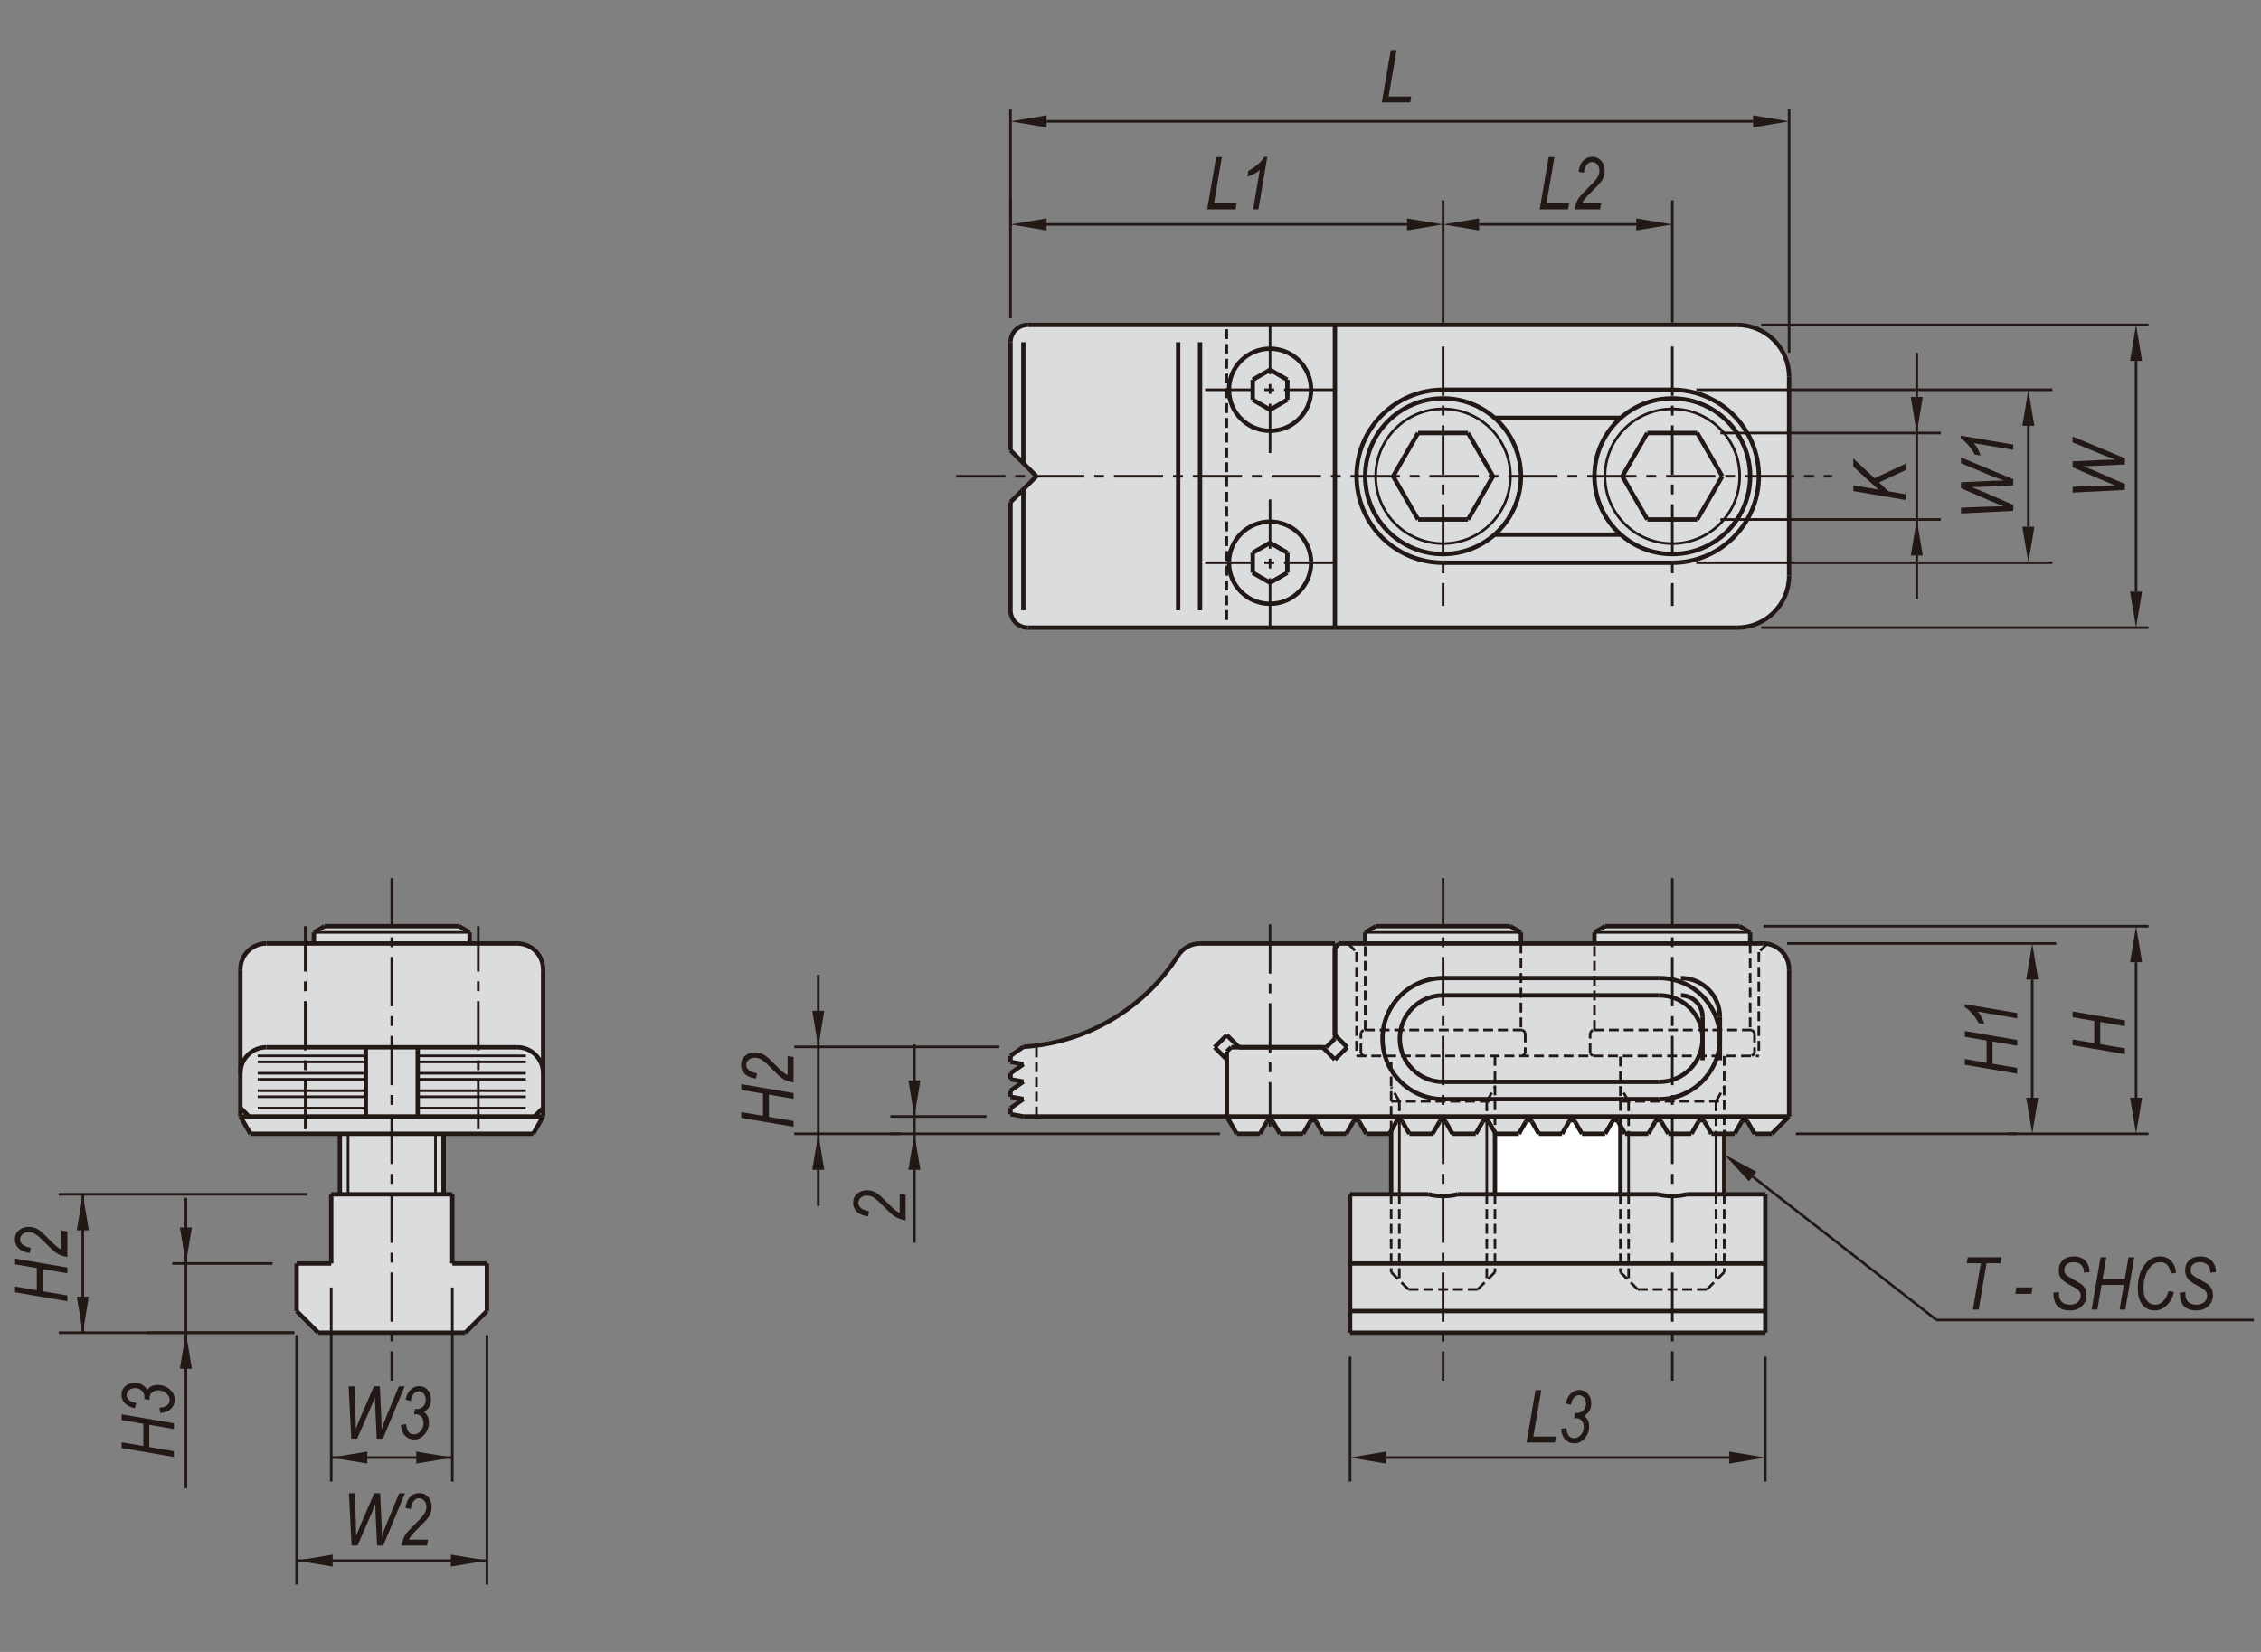 <?xml version="1.0" encoding="utf-8"?>
<!-- Generator: Adobe Illustrator 16.0.3, SVG Export Plug-In . SVG Version: 6.00 Build 0)  -->
<!DOCTYPE svg PUBLIC "-//W3C//DTD SVG 1.1//EN" "http://www.w3.org/Graphics/SVG/1.1/DTD/svg11.dtd">
<svg version="1.1" id="BJ201-12022T" xmlns="http://www.w3.org/2000/svg" xmlns:xlink="http://www.w3.org/1999/xlink" x="0px"
	 y="0px" width="650px" height="475px" viewBox="0 0 650 475" enable-background="new 0 0 650 475" xml:space="preserve">
<rect x="0" y="0" width="650" height="475" fill="#808080" stroke="none"/>
<g>
	<path fill="#DBDCDE" d="M514.338,108.343c0-8.242-6.683-14.923-14.922-14.923H295.48c-2.747,0-4.975,2.228-4.975,4.974v31.088
		l7.463,7.46l-7.463,7.462v31.088c0,2.747,2.228,4.974,4.975,4.974h203.936c8.239,0,14.922-6.682,14.922-14.922V108.343z"/>
	<path fill="#DBDCDE" d="M514.338,278.75c0-4.12-3.34-7.462-7.462-7.462h-3.732v-3.194l-3.076-1.779H461.46l-3.079,1.779v3.194
		h-21.14v-3.194l-3.08-1.779h-38.608l-3.08,1.779v3.194h-7.458l-1.248,1.245v-1.245h-38.772c-2.546,0-4.914,1.298-6.287,3.446
		c-9.807,15.344-26.336,25.104-44.511,26.279l-3.69,2.584v1.74l3.73,0.66l-3.73,2.608v1.741l3.73,0.66l-3.73,2.613v1.74l3.73,0.656
		l-3.73,2.613v1.742l3.73,0.656h58.444l2.874,4.975h6.659l1.976-3.42c0.185-0.321,0.529-0.519,0.901-0.519
		c0.365,0,0.708,0.197,0.893,0.519l1.977,3.42h6.658l1.976-3.42c0.186-0.321,0.529-0.519,0.9-0.519c0.372,0,0.714,0.197,0.895,0.519
		l1.975,3.42h6.66l1.975-3.42c0.188-0.321,0.529-0.519,0.901-0.519c0.365,0,0.708,0.197,0.895,0.519l1.975,3.42h6.664l0.5-0.873
		v18.28h-11.81v39.794H507.5v-39.794h-11.815v-17.407h2.989l1.975-3.42c0.181-0.321,0.524-0.519,0.895-0.519
		c0.372,0,0.715,0.197,0.899,0.519l1.973,3.42h4.949l4.974-4.975V278.75z"/>
	<path fill="#DBDCDE" d="M156.15,278.75c0-4.12-3.341-7.462-7.463-7.462h-13.676v-3.194l-3.081-1.779H93.326l-3.08,1.779v3.194
		H76.567c-4.121,0-7.46,3.342-7.46,7.462v42.279l2.871,4.975h25.729v17.407H95.22v19.896h-9.948v13.681l6.218,6.217h42.278
		l6.219-6.217v-13.681h-9.949v-19.896h-2.486v-17.407h25.729l2.871-4.975V278.75z"/>
	<path fill="#FFFFFF" d="M442.392,326.003h6.659l1.976-3.422c0.185-0.319,0.528-0.52,0.899-0.52c0.367,0,0.71,0.2,0.895,0.52
		l1.977,3.422h6.658l1.975-3.422c0.187-0.319,0.534-0.52,0.9-0.52c0.367,0,0.709,0.2,0.896,0.52l0.614,1.063v19.769h-36.063v-17.767
		l0.204,0.357h6.671l1.97-3.422c0.186-0.319,0.527-0.52,0.896-0.52c0.374,0,0.713,0.2,0.899,0.52L442.392,326.003z"/>
	<polygon fill="#221815" points="497.136,417.383 497.136,420.84 507.5,419.111 	"/>
	<polygon fill="#221815" points="398.485,417.383 398.485,420.84 388.123,419.111 	"/>
	<polygon fill="#221815" points="503.977,33.166 503.977,36.62 514.338,34.892 	"/>
	<polygon fill="#221815" points="470.399,62.799 470.399,66.252 480.762,64.524 	"/>
	<polygon fill="#221815" points="425.219,62.799 425.219,66.252 414.859,64.524 	"/>
	<polygon fill="#221815" points="404.493,62.799 404.493,66.252 414.859,64.524 	"/>
	<polygon fill="#221815" points="300.869,33.166 300.869,36.62 290.506,34.892 	"/>
	<polygon fill="#221815" points="300.869,62.799 300.869,66.252 290.506,64.524 	"/>
	<polygon fill="#221815" points="612.359,103.782 615.815,103.782 614.087,93.42 	"/>
	<polygon fill="#221815" points="581.394,122.435 584.851,122.435 583.121,112.073 	"/>
	<polygon fill="#221815" points="549.318,159.741 552.771,159.741 551.042,149.378 	"/>
	<polygon fill="#221815" points="581.394,151.45 584.851,151.45 583.121,161.813 	"/>
	<polygon fill="#221815" points="549.318,114.145 552.771,114.145 551.042,124.507 	"/>
	<polygon fill="#221815" points="612.359,170.103 615.815,170.103 614.087,180.465 	"/>
	<polygon fill="#221815" points="582.505,281.652 585.962,281.652 584.232,271.289 	"/>
	<polygon fill="#221815" points="582.505,315.64 585.962,315.64 584.232,326.003 	"/>
	<polygon fill="#221815" points="261.146,310.667 264.6,310.667 262.872,321.029 	"/>
	<polygon fill="#221815" points="261.146,336.367 264.6,336.367 262.872,326.003 	"/>
	<polygon fill="#221815" points="233.513,336.367 236.966,336.367 235.239,326.003 	"/>
	<polygon fill="#221815" points="233.513,290.651 236.966,290.651 235.239,301.013 	"/>
	<polygon fill="#221815" points="105.581,417.382 105.581,420.839 95.219,419.11 	"/>
	<polygon fill="#221815" points="119.675,417.382 119.675,420.839 130.037,419.11 	"/>
	<polygon fill="#221815" points="95.633,447.014 95.633,450.464 85.271,448.742 	"/>
	<polygon fill="#221815" points="129.623,447.014 129.623,450.464 139.986,448.742 	"/>
	<polygon fill="#221815" points="51.713,352.945 55.167,352.945 53.438,363.307 	"/>
	<polygon fill="#221815" points="22.079,353.774 25.532,353.774 23.807,343.411 	"/>
	<polygon fill="#221815" points="25.534,372.842 22.081,372.842 23.808,383.205 	"/>
	<polygon fill="#221815" points="51.713,393.567 55.167,393.567 53.438,383.205 	"/>
	<polygon fill="#221815" points="612.359,276.677 615.815,276.677 614.087,266.315 	"/>
	<polygon fill="#221815" points="612.359,315.64 615.815,315.64 614.087,326.003 	"/>
	<polygon fill="#221815" points="504.919,336.947 502.791,339.669 495.685,331.935 	"/>
	
		<line fill="none" stroke="#221815" stroke-width="0.75" stroke-dasharray="14.173,2.835,2.835,2.835" x1="480.762" y1="252.498" x2="480.762" y2="397.02"/>
	<line fill="none" stroke="#221815" stroke-width="1.25" x1="489.469" y1="304.864" x2="489.469" y2="292.425"/>
	<line fill="none" stroke="#221815" stroke-width="1.25" x1="494.442" y1="304.864" x2="494.442" y2="292.425"/>
	<path fill="none" stroke="#221815" stroke-width="1.25" d="M494.442,292.425c0-6.178-5.013-11.189-11.19-11.189"/>
	<path fill="none" stroke="#221815" stroke-width="1.25" d="M489.469,292.425c0-3.431-2.785-6.215-6.217-6.215"/>
	
		<line fill="none" stroke="#221815" stroke-width="0.75" stroke-dasharray="2.835,1.417" x1="490.71" y1="370.769" x2="470.814" y2="370.769"/>
	
		<line fill="none" stroke="#221815" stroke-width="0.75" stroke-dasharray="2.835,1.417" x1="495.685" y1="303.62" x2="495.685" y2="326.003"/>
	
		<line fill="none" stroke="#221815" stroke-width="0.75" stroke-dasharray="2.835,1.417" x1="465.84" y1="323.646" x2="465.84" y2="303.62"/>
	
		<line fill="none" stroke="#221815" stroke-width="0.75" stroke-dasharray="2.835,1.417" x1="503.643" y1="296.158" x2="457.886" y2="296.158"/>
	
		<line fill="none" stroke="#221815" stroke-width="0.75" stroke-dasharray="2.835,1.417" x1="503.144" y1="271.289" x2="503.144" y2="296.158"/>
	
		<line fill="none" stroke="#221815" stroke-width="0.75" stroke-dasharray="2.835,1.417" x1="458.381" y1="296.158" x2="458.381" y2="271.288"/>
	<line fill="none" stroke="#221815" stroke-width="1.25" x1="461.46" y1="266.315" x2="500.063" y2="266.315"/>
	
		<line fill="none" stroke="#221815" stroke-width="0.75" stroke-dasharray="2.835,1.417" x1="457.133" y1="296.906" x2="457.886" y2="296.158"/>
	
		<line fill="none" stroke="#221815" stroke-width="0.75" stroke-dasharray="2.835,1.417" x1="457.133" y1="302.875" x2="457.133" y2="296.906"/>
	
		<line fill="none" stroke="#221815" stroke-width="0.75" stroke-dasharray="2.835,1.417" x1="457.88" y1="303.62" x2="457.133" y2="302.875"/>
	
		<line fill="none" stroke="#221815" stroke-width="0.75" stroke-dasharray="2.835,1.417" x1="503.643" y1="296.158" x2="504.392" y2="296.906"/>
	
		<line fill="none" stroke="#221815" stroke-width="0.75" stroke-dasharray="2.835,1.417" x1="504.392" y1="296.906" x2="504.392" y2="302.873"/>
	
		<line fill="none" stroke="#221815" stroke-width="0.75" stroke-dasharray="2.835,1.417" x1="504.392" y1="302.875" x2="503.643" y2="303.617"/>
	<line fill="none" stroke="#221815" stroke-width="1.25" x1="458.381" y1="268.093" x2="458.381" y2="271.291"/>
	<line fill="none" stroke="#221815" stroke-width="1.25" x1="503.144" y1="268.093" x2="503.144" y2="271.291"/>
	<line fill="none" stroke="#221815" stroke-width="1.25" x1="495.685" y1="326.003" x2="495.685" y2="343.413"/>
	<line fill="none" stroke="#221815" stroke-width="1.25" x1="465.84" y1="323.646" x2="465.84" y2="343.411"/>
	<line fill="none" stroke="#221815" stroke-width="1.25" x1="507.5" y1="383.205" x2="388.123" y2="383.205"/>
	<line fill="none" stroke="#221815" stroke-width="1.25" x1="388.123" y1="376.988" x2="507.5" y2="376.988"/>
	<line fill="none" stroke="#221815" stroke-width="1.25" x1="507.5" y1="363.307" x2="388.123" y2="363.307"/>
	<line fill="none" stroke="#221815" stroke-width="1.25" x1="388.123" y1="343.411" x2="388.123" y2="383.205"/>
	<line fill="none" stroke="#221815" stroke-width="1.25" x1="507.5" y1="343.411" x2="507.5" y2="383.205"/>
	<line fill="none" stroke="#221815" stroke-width="1.25" x1="507.5" y1="343.411" x2="484.955" y2="343.411"/>
	<line fill="none" stroke="#221815" stroke-width="1.25" x1="476.573" y1="343.411" x2="419.048" y2="343.411"/>
	<line fill="none" stroke="#221815" stroke-width="1.25" x1="410.666" y1="343.411" x2="388.123" y2="343.411"/>
	<path fill="none" stroke="#221815" stroke-width="1.25" d="M476.573,343.411c0.686,0.167,1.374,0.296,2.079,0.376
		c0.7,0.084,1.405,0.128,2.109,0.128s1.408-0.044,2.113-0.128c0.7-0.08,1.395-0.209,2.08-0.376"/>
	<path fill="none" stroke="#221815" stroke-width="1.25" d="M410.666,343.411c0.685,0.167,1.381,0.296,2.08,0.376
		c0.7,0.084,1.405,0.128,2.109,0.128c0.705,0,1.414-0.044,2.113-0.128c0.7-0.08,1.395-0.209,2.079-0.376"/>
	
		<line fill="none" stroke="#221815" stroke-width="0.75" stroke-dasharray="2.835,1.417" x1="495.685" y1="343.411" x2="495.685" y2="365.794"/>
	
		<line fill="none" stroke="#221815" stroke-width="0.75" stroke-dasharray="2.835,1.417" x1="465.84" y1="343.411" x2="465.84" y2="365.794"/>
	<line fill="none" stroke="#221815" stroke-width="1.25" x1="458.381" y1="268.093" x2="461.46" y2="266.316"/>
	<line fill="none" stroke="#221815" stroke-width="1.25" x1="503.144" y1="268.093" x2="500.063" y2="266.316"/>
	<line fill="none" stroke="#221815" stroke-width="0.75" x1="458.381" y1="268.093" x2="503.144" y2="268.093"/>
	
		<line fill="none" stroke="#221815" stroke-width="0.75" stroke-dasharray="2.835,1.417" x1="468.196" y1="316.675" x2="468.196" y2="326.003"/>
	
		<line fill="none" stroke="#221815" stroke-width="0.75" stroke-dasharray="2.835,1.417" x1="493.328" y1="316.675" x2="493.328" y2="326.003"/>
	
		<line fill="none" stroke="#221815" stroke-width="0.75" stroke-dasharray="2.835,1.417" x1="465.84" y1="316.675" x2="495.685" y2="316.675"/>
	
		<line fill="none" stroke="#221815" stroke-width="0.75" stroke-dasharray="2.835,1.417" x1="493.328" y1="316.675" x2="495.685" y2="312.594"/>
	
		<line fill="none" stroke="#221815" stroke-width="0.75" stroke-dasharray="2.835,1.417" x1="468.196" y1="316.675" x2="465.84" y2="312.594"/>
	
		<line fill="none" stroke="#221815" stroke-width="0.75" stroke-dasharray="2.835,1.417" x1="490.71" y1="370.769" x2="495.685" y2="365.794"/>
	
		<line fill="none" stroke="#221815" stroke-width="0.75" stroke-dasharray="2.835,1.417" x1="470.814" y1="370.769" x2="465.84" y2="365.794"/>
	
		<line fill="none" stroke="#221815" stroke-width="0.75" stroke-dasharray="2.835,1.417" x1="468.196" y1="343.411" x2="468.196" y2="368.148"/>
	
		<line fill="none" stroke="#221815" stroke-width="0.75" stroke-dasharray="2.835,1.417" x1="493.328" y1="343.411" x2="493.328" y2="368.148"/>
	<line fill="none" stroke="#221815" stroke-width="0.75" x1="493.328" y1="326.003" x2="493.328" y2="343.413"/>
	<line fill="none" stroke="#221815" stroke-width="0.75" x1="468.196" y1="343.411" x2="468.196" y2="326.001"/>
	<line fill="none" stroke="#221815" stroke-width="0.75" x1="392.473" y1="268.093" x2="437.241" y2="268.093"/>
	<line fill="none" stroke="#221815" stroke-width="1.25" x1="437.241" y1="268.093" x2="434.161" y2="266.316"/>
	<line fill="none" stroke="#221815" stroke-width="1.25" x1="437.241" y1="268.093" x2="437.241" y2="271.291"/>
	<line fill="none" stroke="#221815" stroke-width="1.25" x1="395.553" y1="266.315" x2="434.161" y2="266.315"/>
	<line fill="none" stroke="#221815" stroke-width="1.25" x1="392.473" y1="268.093" x2="395.553" y2="266.316"/>
	<line fill="none" stroke="#221815" stroke-width="1.25" x1="392.473" y1="268.093" x2="392.473" y2="271.291"/>
	
		<line fill="none" stroke="#221815" stroke-width="0.75" stroke-dasharray="14.173,2.835,2.835,2.835" x1="414.859" y1="252.498" x2="414.859" y2="397.02"/>
	
		<line fill="none" stroke="#221815" stroke-width="0.75" stroke-dasharray="2.835,1.417" x1="392.473" y1="296.158" x2="392.473" y2="271.288"/>
	
		<line fill="none" stroke="#221815" stroke-width="0.75" stroke-dasharray="2.835,1.417" x1="437.241" y1="271.289" x2="437.241" y2="296.158"/>
	
		<line fill="none" stroke="#221815" stroke-width="0.75" stroke-dasharray="2.835,1.417" x1="391.231" y1="302.875" x2="391.231" y2="296.906"/>
	
		<line fill="none" stroke="#221815" stroke-width="0.75" stroke-dasharray="2.835,1.417" x1="391.231" y1="296.906" x2="391.978" y2="296.158"/>
	
		<line fill="none" stroke="#221815" stroke-width="0.75" stroke-dasharray="2.835,1.417" x1="437.736" y1="296.158" x2="391.978" y2="296.158"/>
	
		<line fill="none" stroke="#221815" stroke-width="0.75" stroke-dasharray="2.835,1.417" x1="438.483" y1="296.906" x2="438.483" y2="302.873"/>
	
		<line fill="none" stroke="#221815" stroke-width="0.75" stroke-dasharray="2.835,1.417" x1="437.736" y1="296.158" x2="438.489" y2="296.906"/>
	
		<line fill="none" stroke="#221815" stroke-width="0.75" stroke-dasharray="2.835,1.417" x1="438.483" y1="302.875" x2="437.736" y2="303.617"/>
	
		<line fill="none" stroke="#221815" stroke-width="0.75" stroke-dasharray="2.835,1.417" x1="391.978" y1="303.62" x2="391.231" y2="302.875"/>
	
		<line fill="none" stroke="#221815" stroke-width="0.75" stroke-dasharray="2.835,1.417" x1="402.288" y1="316.675" x2="399.933" y2="312.594"/>
	
		<line fill="none" stroke="#221815" stroke-width="0.75" stroke-dasharray="2.835,1.417" x1="399.933" y1="325.13" x2="399.933" y2="303.62"/>
	
		<line fill="none" stroke="#221815" stroke-width="0.75" stroke-dasharray="2.835,1.417" x1="399.933" y1="316.675" x2="429.777" y2="316.675"/>
	
		<line fill="none" stroke="#221815" stroke-width="0.75" stroke-dasharray="2.835,1.417" x1="402.288" y1="316.675" x2="402.304" y2="322.065"/>
	
		<line fill="none" stroke="#221815" stroke-width="0.75" stroke-dasharray="2.835,1.417" x1="427.421" y1="316.675" x2="429.777" y2="312.594"/>
	
		<line fill="none" stroke="#221815" stroke-width="0.75" stroke-dasharray="2.835,1.417" x1="427.421" y1="316.675" x2="427.421" y2="322.111"/>
	
		<line fill="none" stroke="#221815" stroke-width="0.75" stroke-dasharray="2.835,1.417" x1="429.777" y1="303.62" x2="429.777" y2="325.646"/>
	<line fill="none" stroke="#221815" stroke-width="0.75" x1="427.421" y1="322.113" x2="427.421" y2="343.411"/>
	<line fill="none" stroke="#221815" stroke-width="1.25" x1="429.777" y1="325.646" x2="429.777" y2="343.411"/>
	<line fill="none" stroke="#221815" stroke-width="0.75" x1="402.288" y1="343.411" x2="402.304" y2="322.065"/>
	<line fill="none" stroke="#221815" stroke-width="1.25" x1="399.933" y1="325.13" x2="399.933" y2="343.411"/>
	
		<line fill="none" stroke="#221815" stroke-width="0.75" stroke-dasharray="2.835,1.417" x1="427.421" y1="343.411" x2="427.421" y2="368.148"/>
	
		<line fill="none" stroke="#221815" stroke-width="0.75" stroke-dasharray="2.835,1.417" x1="424.803" y1="370.769" x2="429.777" y2="365.794"/>
	
		<line fill="none" stroke="#221815" stroke-width="0.75" stroke-dasharray="2.835,1.417" x1="424.803" y1="370.769" x2="404.906" y2="370.769"/>
	
		<line fill="none" stroke="#221815" stroke-width="0.75" stroke-dasharray="2.835,1.417" x1="402.288" y1="343.411" x2="402.288" y2="368.148"/>
	
		<line fill="none" stroke="#221815" stroke-width="0.75" stroke-dasharray="2.835,1.417" x1="404.906" y1="370.769" x2="399.933" y2="365.794"/>
	
		<line fill="none" stroke="#221815" stroke-width="0.75" stroke-dasharray="2.835,1.417" x1="399.933" y1="343.411" x2="399.933" y2="365.794"/>
	
		<line fill="none" stroke="#221815" stroke-width="0.75" stroke-dasharray="2.835,1.417" x1="429.777" y1="343.411" x2="429.777" y2="365.794"/>
	<line fill="none" stroke="#221815" stroke-width="0.75" x1="507.5" y1="390.111" x2="507.5" y2="426.017"/>
	<line fill="none" stroke="#221815" stroke-width="0.75" x1="388.123" y1="390.111" x2="388.123" y2="426.017"/>
	<line fill="none" stroke="#221815" stroke-width="0.75" x1="398.485" y1="419.111" x2="497.136" y2="419.111"/>
	<line fill="none" stroke="#221815" stroke-width="0.75" x1="425.219" y1="64.525" x2="470.399" y2="64.525"/>
	<line fill="none" stroke="#221815" stroke-width="0.75" x1="290.506" y1="91.485" x2="290.506" y2="31.317"/>
	<line fill="none" stroke="#221815" stroke-width="0.75" x1="290.506" y1="65.057" x2="290.506" y2="57.618"/>
	<line fill="none" stroke="#221815" stroke-width="0.75" x1="300.869" y1="34.893" x2="503.977" y2="34.893"/>
	<line fill="none" stroke="#221815" stroke-width="0.75" x1="404.493" y1="64.525" x2="300.867" y2="64.525"/>
	<line fill="none" stroke="#221815" stroke-width="0.75" x1="614.087" y1="170.103" x2="614.087" y2="103.782"/>
	<line fill="none" stroke="#221815" stroke-width="0.75" x1="551.042" y1="101.455" x2="551.042" y2="172.28"/>
	<line fill="none" stroke="#221815" stroke-width="0.75" x1="583.121" y1="151.45" x2="583.121" y2="122.435"/>
	<line fill="none" stroke="#221815" stroke-width="0.75" x1="579.769" y1="326.003" x2="577.322" y2="326.003"/>
	<line fill="none" stroke="#221815" stroke-width="0.75" x1="584.232" y1="281.652" x2="584.232" y2="315.638"/>
	<line fill="none" stroke="#221815" stroke-width="1.25" x1="514.338" y1="108.343" x2="514.338" y2="165.543"/>
	<path fill="none" stroke="#221815" stroke-width="1.25" d="M480.762,161.813c13.737,0,24.871-11.136,24.871-24.871
		c0-13.734-11.134-24.868-24.871-24.868"/>
	
		<line fill="none" stroke="#221815" stroke-width="0.75" stroke-dasharray="14.173,2.835,2.835,2.835" x1="480.762" y1="99.637" x2="480.762" y2="174.247"/>
	<path fill="none" stroke="#221815" stroke-width="1.25" d="M499.416,180.465c8.239,0,14.922-6.683,14.922-14.922"/>
	<line fill="none" stroke="#221815" stroke-width="1.25" x1="370.092" y1="114.944" x2="370.092" y2="109.2"/>
	<line fill="none" stroke="#221815" stroke-width="1.25" x1="370.092" y1="164.686" x2="370.092" y2="158.94"/>
	<path fill="none" stroke="#221815" stroke-width="1.25" d="M414.859,112.073c-13.737,0-24.871,11.134-24.871,24.871
		c0,13.732,11.134,24.868,24.871,24.868"/>
	<line fill="none" stroke="#221815" stroke-width="1.25" x1="360.144" y1="109.2" x2="360.144" y2="114.944"/>
	
		<line fill="none" stroke="#221815" stroke-width="0.75" stroke-dasharray="14.173,2.835,2.835,2.835" x1="365.118" y1="93.42" x2="365.118" y2="130.724"/>
	<line fill="none" stroke="#221815" stroke-width="1.25" x1="360.144" y1="114.944" x2="365.118" y2="117.815"/>
	<line fill="none" stroke="#221815" stroke-width="1.25" x1="365.118" y1="106.329" x2="360.144" y2="109.199"/>
	<line fill="none" stroke="#221815" stroke-width="1.25" x1="365.118" y1="156.069" x2="360.144" y2="158.94"/>
	<line fill="none" stroke="#221815" stroke-width="1.25" x1="360.144" y1="164.686" x2="365.118" y2="167.555"/>
	<line fill="none" stroke="#221815" stroke-width="1.25" x1="360.144" y1="158.94" x2="360.144" y2="164.686"/>
	<line fill="none" stroke="#221815" stroke-width="1.25" x1="370.092" y1="158.94" x2="365.118" y2="156.069"/>
	
		<line fill="none" stroke="#221815" stroke-width="0.75" stroke-dasharray="14.173,2.835,2.835,2.835" x1="346.464" y1="161.813" x2="383.767" y2="161.813"/>
	<line fill="none" stroke="#221815" stroke-width="1.25" x1="365.118" y1="167.557" x2="370.092" y2="164.686"/>
	
		<line fill="none" stroke="#221815" stroke-width="0.75" stroke-dasharray="14.173,2.835,2.835,2.835" x1="346.464" y1="112.073" x2="383.767" y2="112.073"/>
	<line fill="none" stroke="#221815" stroke-width="1.25" x1="365.118" y1="117.816" x2="370.092" y2="114.944"/>
	<path fill="none" stroke="#221815" stroke-width="1.25" d="M376.933,112.073c0-6.525-5.293-11.816-11.814-11.816
		c-6.526,0-11.813,5.291-11.813,11.816c0,6.523,5.287,11.812,11.813,11.812C371.64,123.885,376.933,118.597,376.933,112.073z"/>
	<line fill="none" stroke="#221815" stroke-width="1.25" x1="370.092" y1="109.2" x2="365.118" y2="106.329"/>
	
		<line fill="none" stroke="#221815" stroke-width="0.75" stroke-dasharray="14.173,2.835,2.835,2.835" x1="365.118" y1="180.465" x2="365.118" y2="143.161"/>
	<path fill="none" stroke="#221815" stroke-width="1.25" d="M376.933,161.813c0-6.525-5.293-11.813-11.814-11.813
		c-6.526,0-11.813,5.288-11.813,11.813c0,6.523,5.287,11.812,11.813,11.812C371.64,173.625,376.933,168.336,376.933,161.813z"/>
	<line fill="none" stroke="#221815" stroke-width="1.25" x1="338.707" y1="98.394" x2="338.707" y2="175.492"/>
	<line fill="none" stroke="#221815" stroke-width="1.25" x1="344.993" y1="98.394" x2="344.993" y2="175.492"/>
	
		<line fill="none" stroke="#221815" stroke-width="0.75" stroke-dasharray="2.835,1.417" x1="352.681" y1="94.663" x2="352.681" y2="179.221"/>
	<line fill="none" stroke="#221815" stroke-width="1.25" x1="383.767" y1="180.465" x2="383.767" y2="93.418"/>
	
		<line fill="none" stroke="#221815" stroke-width="0.75" stroke-dasharray="14.173,2.835,2.835,2.835" x1="414.859" y1="99.637" x2="414.859" y2="174.247"/>
	<line fill="none" stroke="#221815" stroke-width="1.25" x1="414.859" y1="161.813" x2="480.762" y2="161.813"/>
	<line fill="none" stroke="#221815" stroke-width="1.25" x1="414.859" y1="112.073" x2="480.762" y2="112.073"/>
	
		<line fill="none" stroke="#221815" stroke-width="0.75" stroke-dasharray="2.835,1.417" x1="508.027" y1="271.378" x2="505.633" y2="273.777"/>
	<path fill="none" stroke="#221815" stroke-width="1.25" d="M514.338,278.75c0-4.12-3.34-7.462-7.462-7.462"/>
	<line fill="none" stroke="#221815" stroke-width="1.25" x1="509.364" y1="326.003" x2="504.415" y2="326.003"/>
	<line fill="none" stroke="#221815" stroke-width="1.25" x1="498.674" y1="326.003" x2="492.014" y2="326.003"/>
	<line fill="none" stroke="#221815" stroke-width="1.25" x1="498.674" y1="326.003" x2="500.648" y2="322.582"/>
	<line fill="none" stroke="#221815" stroke-width="1.25" x1="504.415" y1="326.003" x2="502.442" y2="322.582"/>
	<path fill="none" stroke="#221815" stroke-width="1.25" d="M502.442,322.583c-0.185-0.321-0.527-0.519-0.899-0.519
		c-0.37,0-0.714,0.197-0.895,0.519"/>
	<line fill="none" stroke="#221815" stroke-width="1.25" x1="486.269" y1="326.003" x2="488.245" y2="322.582"/>
	<line fill="none" stroke="#221815" stroke-width="1.25" x1="492.014" y1="326.003" x2="490.034" y2="322.582"/>
	<path fill="none" stroke="#221815" stroke-width="1.25" d="M490.039,322.583c-0.186-0.321-0.529-0.519-0.899-0.519
		c-0.372,0-0.709,0.197-0.899,0.519"/>
	<line fill="none" stroke="#221815" stroke-width="1.25" x1="509.364" y1="326.003" x2="514.338" y2="321.029"/>
	<path fill="none" stroke="#221815" stroke-width="1.25" d="M477.635,322.583c-0.19-0.321-0.528-0.519-0.9-0.519
		c-0.371,0-0.714,0.197-0.899,0.519"/>
	<line fill="none" stroke="#221815" stroke-width="1.25" x1="473.86" y1="326.003" x2="467.205" y2="326.003"/>
	<line fill="none" stroke="#221815" stroke-width="1.25" x1="473.86" y1="326.003" x2="475.84" y2="322.582"/>
	<line fill="none" stroke="#221815" stroke-width="1.25" x1="461.455" y1="326.003" x2="454.797" y2="326.003"/>
	<line fill="none" stroke="#221815" stroke-width="1.25" x1="461.455" y1="326.003" x2="463.436" y2="322.582"/>
	<line fill="none" stroke="#221815" stroke-width="1.25" x1="467.2" y1="326.003" x2="465.226" y2="322.582"/>
	<path fill="none" stroke="#221815" stroke-width="1.25" d="M465.226,322.583c-0.187-0.321-0.528-0.519-0.896-0.519
		c-0.371,0-0.714,0.197-0.9,0.519"/>
	<line fill="none" stroke="#221815" stroke-width="1.25" x1="479.605" y1="326.003" x2="477.635" y2="322.582"/>
	<path fill="none" stroke="#221815" stroke-width="1.25" d="M428.012,322.583c-0.186-0.321-0.527-0.519-0.899-0.519
		s-0.71,0.197-0.896,0.519"/>
	<line fill="none" stroke="#221815" stroke-width="1.25" x1="449.051" y1="326.003" x2="442.392" y2="326.003"/>
	<line fill="none" stroke="#221815" stroke-width="1.25" x1="436.646" y1="326.003" x2="429.981" y2="326.003"/>
	<line fill="none" stroke="#221815" stroke-width="1.25" x1="436.646" y1="326.003" x2="438.622" y2="322.582"/>
	<line fill="none" stroke="#221815" stroke-width="1.25" x1="442.392" y1="326.003" x2="440.417" y2="322.582"/>
	<path fill="none" stroke="#221815" stroke-width="1.25" d="M440.417,322.583c-0.187-0.321-0.529-0.519-0.899-0.519
		c-0.368,0-0.71,0.197-0.896,0.519"/>
	<line fill="none" stroke="#221815" stroke-width="1.25" x1="429.981" y1="326.003" x2="428.012" y2="322.582"/>
	<path fill="none" stroke="#221815" stroke-width="1.25" d="M452.82,322.583c-0.185-0.321-0.527-0.519-0.895-0.519
		c-0.371,0-0.715,0.197-0.899,0.519"/>
	<line fill="none" stroke="#221815" stroke-width="1.25" x1="449.051" y1="326.003" x2="451.031" y2="322.582"/>
	<line fill="none" stroke="#221815" stroke-width="1.25" x1="454.797" y1="326.003" x2="452.82" y2="322.582"/>
	<line fill="none" stroke="#221815" stroke-width="1.25" x1="486.269" y1="326.003" x2="479.609" y2="326.003"/>
	<line fill="none" stroke="#221815" stroke-width="1.25" x1="514.338" y1="321.029" x2="514.338" y2="278.75"/>
	
		<line fill="none" stroke="#221815" stroke-width="0.75" stroke-dasharray="2.835,1.417" x1="505.633" y1="273.777" x2="505.633" y2="303.622"/>
	<path fill="none" stroke="#221815" stroke-width="1.25" d="M477.035,311.081c6.864,0,12.434-5.568,12.434-12.438
		c0-6.864-5.569-12.433-12.434-12.433"/>
	<path fill="none" stroke="#221815" stroke-width="1.25" d="M477.035,316.055c9.609,0,17.407-7.794,17.407-17.412
		c0-9.61-7.798-17.407-17.407-17.407"/>
	<line fill="none" stroke="#221815" stroke-width="1.25" x1="383.767" y1="271.289" x2="383.767" y2="298.645"/>
	<line fill="none" stroke="#221815" stroke-width="1.25" x1="383.767" y1="297.615" x2="383.767" y2="272.534"/>
	<line fill="none" stroke="#221815" stroke-width="1.25" x1="385.015" y1="271.289" x2="383.767" y2="272.531"/>
	
		<line fill="none" stroke="#221815" stroke-width="0.75" stroke-dasharray="2.835,1.417" x1="387.499" y1="271.289" x2="389.988" y2="273.777"/>
	<path fill="none" stroke="#221815" stroke-width="1.25" d="M344.993,271.289c-2.542,0-4.915,1.299-6.289,3.443"/>
	<line fill="none" stroke="#221815" stroke-width="1.25" x1="383.767" y1="271.289" x2="344.993" y2="271.289"/>
	<line fill="none" stroke="#221815" stroke-width="1.25" x1="424.242" y1="326.003" x2="417.583" y2="326.003"/>
	<line fill="none" stroke="#221815" stroke-width="1.25" x1="411.837" y1="326.003" x2="405.173" y2="326.003"/>
	<line fill="none" stroke="#221815" stroke-width="1.25" x1="411.837" y1="326.003" x2="413.813" y2="322.582"/>
	<line fill="none" stroke="#221815" stroke-width="1.25" x1="417.578" y1="326.003" x2="415.607" y2="322.582"/>
	<path fill="none" stroke="#221815" stroke-width="1.25" d="M415.607,322.583c-0.187-0.321-0.528-0.519-0.9-0.519
		c-0.37,0-0.713,0.197-0.894,0.519"/>
	<line fill="none" stroke="#221815" stroke-width="1.25" x1="399.433" y1="326.003" x2="401.408" y2="322.582"/>
	<line fill="none" stroke="#221815" stroke-width="1.25" x1="405.173" y1="326.003" x2="403.197" y2="322.582"/>
	<path fill="none" stroke="#221815" stroke-width="1.25" d="M403.197,322.583c-0.18-0.321-0.524-0.519-0.894-0.519
		c-0.372,0-0.716,0.197-0.899,0.519"/>
	<line fill="none" stroke="#221815" stroke-width="1.25" x1="383.767" y1="304.651" x2="380.249" y2="301.132"/>
	<line fill="none" stroke="#221815" stroke-width="1.25" x1="387.285" y1="301.132" x2="383.767" y2="304.651"/>
	<line fill="none" stroke="#221815" stroke-width="1.25" x1="392.769" y1="326.003" x2="390.794" y2="322.582"/>
	<line fill="none" stroke="#221815" stroke-width="1.25" x1="387.023" y1="326.003" x2="380.363" y2="326.003"/>
	<line fill="none" stroke="#221815" stroke-width="1.25" x1="387.023" y1="326.003" x2="389.003" y2="322.582"/>
	<path fill="none" stroke="#221815" stroke-width="1.25" d="M390.794,322.583c-0.187-0.321-0.529-0.519-0.895-0.519
		c-0.372,0-0.714,0.197-0.896,0.519"/>
	<line fill="none" stroke="#221815" stroke-width="1.25" x1="374.618" y1="326.003" x2="376.599" y2="322.582"/>
	<line fill="none" stroke="#221815" stroke-width="1.25" x1="380.363" y1="326.003" x2="378.389" y2="322.582"/>
	<path fill="none" stroke="#221815" stroke-width="1.25" d="M378.389,322.583c-0.186-0.321-0.522-0.519-0.895-0.519
		c-0.371,0-0.715,0.197-0.9,0.519"/>
	<line fill="none" stroke="#221815" stroke-width="1.25" x1="399.433" y1="326.003" x2="392.773" y2="326.003"/>
	<line fill="none" stroke="#221815" stroke-width="1.25" x1="349.168" y1="301.132" x2="352.681" y2="304.651"/>
	<line fill="none" stroke="#221815" stroke-width="1.25" x1="353.922" y1="301.132" x2="352.681" y2="302.375"/>
	<line fill="none" stroke="#221815" stroke-width="1.25" x1="362.214" y1="326.003" x2="364.189" y2="322.582"/>
	<line fill="none" stroke="#221815" stroke-width="1.25" x1="362.214" y1="326.003" x2="355.555" y2="326.003"/>
	<line fill="none" stroke="#221815" stroke-width="1.25" x1="355.555" y1="326.003" x2="352.681" y2="321.029"/>
	<line fill="none" stroke="#221815" stroke-width="1.25" x1="352.681" y1="304.651" x2="352.681" y2="321.029"/>
	<line fill="none" stroke="#221815" stroke-width="1.25" x1="352.681" y1="321.029" x2="352.681" y2="302.375"/>
	<line fill="none" stroke="#221815" stroke-width="1.25" x1="367.96" y1="326.003" x2="365.983" y2="322.582"/>
	<path fill="none" stroke="#221815" stroke-width="1.25" d="M365.983,322.583c-0.185-0.321-0.527-0.519-0.893-0.519
		c-0.372,0-0.717,0.197-0.901,0.519"/>
	<line fill="none" stroke="#221815" stroke-width="1.25" x1="374.618" y1="326.003" x2="367.96" y2="326.003"/>
	<line fill="none" stroke="#221815" stroke-width="1.25" x1="381.282" y1="301.132" x2="356.198" y2="301.132"/>
	<line fill="none" stroke="#221815" stroke-width="1.25" x1="353.922" y1="301.132" x2="380.249" y2="301.132"/>
	<path fill="none" stroke="#221815" stroke-width="1.25" d="M414.859,286.21c-6.873,0-12.438,5.566-12.438,12.435
		c0,6.867,5.564,12.436,12.438,12.436"/>
	
		<line fill="none" stroke="#221815" stroke-width="0.75" stroke-dasharray="2.835,1.417" x1="389.988" y1="273.777" x2="389.988" y2="303.622"/>
	<path fill="none" stroke="#221815" stroke-width="1.25" d="M414.859,281.238c-9.62,0-17.411,7.793-17.411,17.407
		s7.791,17.41,17.411,17.41"/>
	
		<line fill="none" stroke="#221815" stroke-width="0.75" stroke-dasharray="14.173,2.835,2.835,2.835" x1="365.118" y1="265.784" x2="365.118" y2="323.925"/>
	<line fill="none" stroke="#221815" stroke-width="1.25" x1="352.681" y1="297.615" x2="349.168" y2="301.132"/>
	<line fill="none" stroke="#221815" stroke-width="1.25" x1="356.198" y1="301.132" x2="352.681" y2="297.615"/>
	<line fill="none" stroke="#221815" stroke-width="1.25" x1="383.767" y1="298.645" x2="381.282" y2="301.132"/>
	<line fill="none" stroke="#221815" stroke-width="1.25" x1="383.767" y1="297.615" x2="387.285" y2="301.132"/>
	<line fill="none" stroke="#221815" stroke-width="1.25" x1="352.681" y1="321.029" x2="514.338" y2="321.029"/>
	
		<line fill="none" stroke="#221815" stroke-width="0.75" stroke-dasharray="2.835,1.417" x1="389.988" y1="303.62" x2="505.633" y2="303.62"/>
	<line fill="none" stroke="#221815" stroke-width="1.25" x1="414.859" y1="311.081" x2="477.035" y2="311.081"/>
	<line fill="none" stroke="#221815" stroke-width="1.25" x1="414.859" y1="316.055" x2="477.035" y2="316.055"/>
	<line fill="none" stroke="#221815" stroke-width="1.25" x1="424.242" y1="326.003" x2="426.217" y2="322.582"/>
	<line fill="none" stroke="#221815" stroke-width="1.25" x1="506.876" y1="271.289" x2="385.015" y2="271.289"/>
	<line fill="none" stroke="#221815" stroke-width="1.25" x1="414.859" y1="286.21" x2="477.035" y2="286.21"/>
	<line fill="none" stroke="#221815" stroke-width="1.25" x1="414.859" y1="281.238" x2="477.035" y2="281.238"/>
	<line fill="none" stroke="#221815" stroke-width="0.75" x1="516.271" y1="326.003" x2="617.662" y2="326.003"/>
	<line fill="none" stroke="#221815" stroke-width="0.75" x1="513.781" y1="271.289" x2="591.141" y2="271.289"/>
	<line fill="none" stroke="#221815" stroke-width="0.75" x1="487.669" y1="161.813" x2="590.03" y2="161.813"/>
	<line fill="none" stroke="#221815" stroke-width="0.75" x1="506.322" y1="180.465" x2="617.662" y2="180.465"/>
	<line fill="none" stroke="#221815" stroke-width="0.75" x1="487.669" y1="112.073" x2="590.03" y2="112.073"/>
	<line fill="none" stroke="#221815" stroke-width="0.75" x1="506.322" y1="93.42" x2="617.662" y2="93.42"/>
	<line fill="none" stroke="#221815" stroke-width="0.75" x1="494.58" y1="124.507" x2="557.953" y2="124.507"/>
	<line fill="none" stroke="#221815" stroke-width="0.75" x1="494.58" y1="149.378" x2="557.953" y2="149.378"/>
	<line fill="none" stroke="#221815" stroke-width="1.25" x1="290.506" y1="98.394" x2="290.506" y2="129.481"/>
	<path fill="none" stroke="#221815" stroke-width="1.25" d="M295.48,93.42c-2.747,0-4.975,2.228-4.975,4.974"/>
	<line fill="none" stroke="#221815" stroke-width="1.25" x1="297.967" y1="136.942" x2="290.506" y2="144.405"/>
	<line fill="none" stroke="#221815" stroke-width="1.25" x1="294.196" y1="98.394" x2="294.196" y2="133.171"/>
	<line fill="none" stroke="#221815" stroke-width="1.25" x1="290.506" y1="129.481" x2="297.969" y2="136.944"/>
	<path fill="none" stroke="#221815" stroke-width="1.25" d="M290.506,175.492c0,2.747,2.228,4.974,4.975,4.974"/>
	<line fill="none" stroke="#221815" stroke-width="1.25" x1="290.506" y1="144.404" x2="290.506" y2="175.492"/>
	<line fill="none" stroke="#221815" stroke-width="1.25" x1="294.196" y1="140.713" x2="294.196" y2="175.492"/>
	<line fill="none" stroke="#221815" stroke-width="1.25" x1="290.506" y1="303.597" x2="294.196" y2="301.013"/>
	
		<line fill="none" stroke="#221815" stroke-width="0.75" stroke-dasharray="2.835,1.417" x1="297.967" y1="321.029" x2="297.967" y2="300.644"/>
	<line fill="none" stroke="#221815" stroke-width="1.25" x1="290.506" y1="305.337" x2="290.506" y2="303.597"/>
	<line fill="none" stroke="#221815" stroke-width="1.25" x1="294.236" y1="305.998" x2="290.506" y2="305.337"/>
	<line fill="none" stroke="#221815" stroke-width="1.25" x1="294.236" y1="311.007" x2="290.506" y2="310.347"/>
	<line fill="none" stroke="#221815" stroke-width="1.25" x1="290.506" y1="308.608" x2="294.238" y2="305.996"/>
	<line fill="none" stroke="#221815" stroke-width="1.25" x1="290.506" y1="310.347" x2="290.506" y2="308.608"/>
	<line fill="none" stroke="#221815" stroke-width="1.25" x1="290.506" y1="315.361" x2="290.506" y2="313.621"/>
	<line fill="none" stroke="#221815" stroke-width="1.25" x1="290.506" y1="313.619" x2="294.238" y2="311.005"/>
	<line fill="none" stroke="#221815" stroke-width="1.25" x1="290.506" y1="318.63" x2="294.238" y2="316.017"/>
	<line fill="none" stroke="#221815" stroke-width="1.25" x1="290.506" y1="320.373" x2="290.506" y2="318.63"/>
	<line fill="none" stroke="#221815" stroke-width="1.25" x1="294.236" y1="321.029" x2="290.506" y2="320.373"/>
	<line fill="none" stroke="#221815" stroke-width="1.25" x1="294.236" y1="316.017" x2="290.506" y2="315.361"/>
	<line fill="none" stroke="#221815" stroke-width="0.75" x1="258.81" y1="326.003" x2="255.965" y2="326.003"/>
	<line fill="none" stroke="#221815" stroke-width="0.75" x1="283.598" y1="321.029" x2="255.964" y2="321.029"/>
	<line fill="none" stroke="#221815" stroke-width="0.75" x1="287.288" y1="301.013" x2="228.332" y2="301.013"/>
	<line fill="none" stroke="#221815" stroke-width="0.75" x1="235.239" y1="280.289" x2="235.239" y2="346.728"/>
	<line fill="none" stroke="#221815" stroke-width="0.75" x1="262.874" y1="357.312" x2="262.874" y2="300.304"/>
	<path fill="none" stroke="#221815" stroke-width="1.25" d="M156.15,278.75c0-4.12-3.341-7.462-7.463-7.462"/>
	<line fill="none" stroke="#221815" stroke-width="1.25" x1="156.15" y1="318.542" x2="153.662" y2="321.029"/>
	<line fill="none" stroke="#221815" stroke-width="1.25" x1="156.15" y1="321.029" x2="153.28" y2="326.003"/>
	<line fill="none" stroke="#221815" stroke-width="1.25" x1="120.089" y1="321.029" x2="120.089" y2="301.132"/>
	<line fill="none" stroke="#221815" stroke-width="0.75" x1="151.176" y1="305.337" x2="120.089" y2="305.337"/>
	<line fill="none" stroke="#221815" stroke-width="0.75" x1="151.176" y1="303.597" x2="120.089" y2="303.597"/>
	<line fill="none" stroke="#221815" stroke-width="0.75" x1="151.176" y1="310.347" x2="120.089" y2="310.347"/>
	<line fill="none" stroke="#221815" stroke-width="0.75" x1="151.176" y1="308.608" x2="120.089" y2="308.608"/>
	<line fill="none" stroke="#221815" stroke-width="0.75" x1="151.176" y1="313.619" x2="120.089" y2="313.619"/>
	<line fill="none" stroke="#221815" stroke-width="0.75" x1="151.176" y1="315.361" x2="120.089" y2="315.361"/>
	<line fill="none" stroke="#221815" stroke-width="0.75" x1="151.176" y1="318.63" x2="120.089" y2="318.63"/>
	<path fill="none" stroke="#221815" stroke-width="1.25" d="M156.15,308.594c0-4.12-3.341-7.462-7.463-7.462"/>
	<line fill="none" stroke="#221815" stroke-width="1.25" x1="156.15" y1="278.75" x2="156.15" y2="321.029"/>
	
		<line fill="none" stroke="#221815" stroke-width="0.75" stroke-dasharray="14.173,2.835,2.835,2.835" x1="137.498" y1="324.705" x2="137.498" y2="266.315"/>
	<path fill="none" stroke="#221815" stroke-width="1.25" d="M76.565,271.289c-4.118,0-7.459,3.342-7.459,7.463"/>
	<line fill="none" stroke="#221815" stroke-width="1.25" x1="105.167" y1="321.029" x2="105.167" y2="301.132"/>
	<line fill="none" stroke="#221815" stroke-width="1.25" x1="71.592" y1="321.029" x2="69.104" y2="318.541"/>
	<line fill="none" stroke="#221815" stroke-width="1.25" x1="69.105" y1="321.029" x2="71.977" y2="326.003"/>
	<line fill="none" stroke="#221815" stroke-width="0.75" x1="74.079" y1="315.361" x2="105.167" y2="315.361"/>
	<line fill="none" stroke="#221815" stroke-width="0.75" x1="74.079" y1="313.619" x2="105.167" y2="313.619"/>
	<line fill="none" stroke="#221815" stroke-width="0.75" x1="74.079" y1="308.608" x2="105.167" y2="308.608"/>
	<line fill="none" stroke="#221815" stroke-width="0.75" x1="74.079" y1="310.347" x2="105.167" y2="310.347"/>
	<line fill="none" stroke="#221815" stroke-width="0.75" x1="74.079" y1="303.597" x2="105.167" y2="303.597"/>
	<line fill="none" stroke="#221815" stroke-width="0.75" x1="74.079" y1="305.337" x2="105.167" y2="305.337"/>
	<line fill="none" stroke="#221815" stroke-width="0.75" x1="74.079" y1="318.63" x2="105.167" y2="318.63"/>
	<path fill="none" stroke="#221815" stroke-width="1.25" d="M76.565,301.132c-4.118,0-7.459,3.342-7.459,7.464"/>
	<line fill="none" stroke="#221815" stroke-width="1.25" x1="69.105" y1="278.75" x2="69.105" y2="321.029"/>
	
		<line fill="none" stroke="#221815" stroke-width="0.75" stroke-dasharray="14.173,2.835,2.835,2.835" x1="87.758" y1="324.705" x2="87.758" y2="266.315"/>
	
		<line fill="none" stroke="#221815" stroke-width="0.75" stroke-dasharray="14.173,2.835,2.835,2.835" x1="112.627" y1="252.498" x2="112.627" y2="397.02"/>
	<line fill="none" stroke="#221815" stroke-width="1.25" x1="156.15" y1="321.029" x2="69.106" y2="321.029"/>
	<line fill="none" stroke="#221815" stroke-width="1.25" x1="71.977" y1="326.003" x2="153.28" y2="326.003"/>
	<line fill="none" stroke="#221815" stroke-width="1.25" x1="148.689" y1="301.132" x2="76.565" y2="301.132"/>
	<line fill="none" stroke="#221815" stroke-width="1.25" x1="148.689" y1="271.289" x2="76.565" y2="271.289"/>
	<path fill="none" stroke="#221815" stroke-width="1.25" d="M294.196,301.013c18.176-1.176,34.706-10.936,44.514-26.281"/>
	<line fill="none" stroke="#221815" stroke-width="0.75" x1="350.748" y1="326.003" x2="228.332" y2="326.003"/>
	<line fill="none" stroke="#221815" stroke-width="1.25" x1="294.236" y1="321.029" x2="352.681" y2="321.029"/>
	<line fill="none" stroke="#221815" stroke-width="1.25" x1="295.48" y1="93.42" x2="499.416" y2="93.42"/>
	
		<line fill="none" stroke="#221815" stroke-width="0.75" stroke-dasharray="14.173,2.835,2.835,2.835" x1="274.865" y1="136.942" x2="526.743" y2="136.942"/>
	<line fill="none" stroke="#221815" stroke-width="1.25" x1="499.416" y1="180.465" x2="295.48" y2="180.465"/>
	<line fill="none" stroke="#221815" stroke-width="0.75" x1="414.859" y1="92.729" x2="414.859" y2="57.616"/>
	<line fill="none" stroke="#221815" stroke-width="0.75" x1="514.338" y1="101.433" x2="514.338" y2="31.318"/>
	<line fill="none" stroke="#221815" stroke-width="0.75" x1="480.762" y1="92.729" x2="480.762" y2="57.616"/>
	<path fill="none" stroke="#221815" stroke-width="1.25" d="M514.338,108.343c0-8.242-6.683-14.923-14.922-14.923"/>
	<circle fill="none" stroke="#221815" stroke-width="0.75" cx="480.762" cy="136.942" r="19.368"/>
	<circle fill="none" stroke="#221815" stroke-width="1.25" cx="480.762" cy="136.942" r="22.381"/>
	<line fill="none" stroke="#221815" stroke-width="1.25" x1="473.583" y1="149.378" x2="487.944" y2="149.378"/>
	<line fill="none" stroke="#221815" stroke-width="1.25" x1="487.94" y1="149.378" x2="495.122" y2="136.941"/>
	<line fill="none" stroke="#221815" stroke-width="1.25" x1="495.122" y1="136.942" x2="487.94" y2="124.506"/>
	<line fill="none" stroke="#221815" stroke-width="1.25" x1="487.94" y1="124.507" x2="473.583" y2="124.507"/>
	<line fill="none" stroke="#221815" stroke-width="1.25" x1="473.583" y1="124.507" x2="466.4" y2="136.944"/>
	<line fill="none" stroke="#221815" stroke-width="1.25" x1="466.4" y1="136.942" x2="473.583" y2="149.379"/>
	<path fill="none" stroke="#221815" stroke-width="1.25" d="M437.241,136.942c0-12.362-10.024-22.382-22.382-22.382
		c-12.365,0-22.387,10.021-22.387,22.382c0,12.36,10.021,22.383,22.387,22.383C427.217,159.325,437.241,149.303,437.241,136.942z"/>
	<line fill="none" stroke="#221815" stroke-width="1.25" x1="407.677" y1="149.378" x2="422.038" y2="149.378"/>
	<line fill="none" stroke="#221815" stroke-width="1.25" x1="400.498" y1="136.942" x2="407.677" y2="149.379"/>
	<line fill="none" stroke="#221815" stroke-width="1.25" x1="407.677" y1="124.507" x2="400.498" y2="136.944"/>
	<line fill="none" stroke="#221815" stroke-width="1.25" x1="422.038" y1="124.507" x2="407.677" y2="124.507"/>
	<line fill="none" stroke="#221815" stroke-width="1.25" x1="429.216" y1="136.942" x2="422.038" y2="124.506"/>
	<line fill="none" stroke="#221815" stroke-width="1.25" x1="422.038" y1="149.378" x2="429.216" y2="136.941"/>
	<path fill="none" stroke="#221815" stroke-width="0.75" d="M434.224,136.942c0-10.696-8.673-19.369-19.364-19.369
		c-10.699,0-19.373,8.672-19.373,19.369s8.674,19.368,19.373,19.368C425.551,156.31,434.224,147.639,434.224,136.942z"/>
	<line fill="none" stroke="#221815" stroke-width="1.25" x1="465.959" y1="120.155" x2="429.664" y2="120.155"/>
	<line fill="none" stroke="#221815" stroke-width="1.25" x1="429.664" y1="153.73" x2="465.959" y2="153.73"/>
	<line fill="none" stroke="#221815" stroke-width="0.75" x1="90.244" y1="268.093" x2="135.012" y2="268.093"/>
	<line fill="none" stroke="#221815" stroke-width="1.25" x1="93.326" y1="266.315" x2="131.929" y2="266.315"/>
	<line fill="none" stroke="#221815" stroke-width="1.25" x1="90.244" y1="268.093" x2="93.326" y2="266.316"/>
	<line fill="none" stroke="#221815" stroke-width="1.25" x1="135.011" y1="268.093" x2="131.931" y2="266.316"/>
	<line fill="none" stroke="#221815" stroke-width="1.25" x1="90.244" y1="268.093" x2="90.244" y2="271.291"/>
	<line fill="none" stroke="#221815" stroke-width="1.25" x1="135.011" y1="271.289" x2="135.011" y2="268.091"/>
	<line fill="none" stroke="#221815" stroke-width="0.75" x1="85.271" y1="383.894" x2="85.271" y2="455.648"/>
	<line fill="none" stroke="#221815" stroke-width="0.75" x1="139.986" y1="383.894" x2="139.986" y2="455.648"/>
	<line fill="none" stroke="#221815" stroke-width="0.75" x1="130.037" y1="370.216" x2="130.037" y2="426.016"/>
	<line fill="none" stroke="#221815" stroke-width="0.75" x1="95.219" y1="370.216" x2="95.219" y2="426.016"/>
	<line fill="none" stroke="#221815" stroke-width="0.75" x1="85.271" y1="448.742" x2="139.986" y2="448.742"/>
	<line fill="none" stroke="#221815" stroke-width="0.75" x1="130.037" y1="419.11" x2="95.218" y2="419.11"/>
	<line fill="none" stroke="#221815" stroke-width="0.75" x1="23.807" y1="343.411" x2="23.807" y2="383.205"/>
	<line fill="none" stroke="#221815" stroke-width="0.75" x1="53.44" y1="427.941" x2="53.44" y2="344.442"/>
	<line fill="none" stroke="#221815" stroke-width="0.75" x1="78.362" y1="363.307" x2="49.53" y2="363.307"/>
	<line fill="none" stroke="#221815" stroke-width="0.75" x1="84.58" y1="383.205" x2="42.25" y2="383.205"/>
	<line fill="none" stroke="#221815" stroke-width="0.75" x1="88.31" y1="343.411" x2="16.897" y2="343.411"/>
	<line fill="none" stroke="#221815" stroke-width="0.75" x1="84.58" y1="383.205" x2="16.897" y2="383.205"/>
	<line fill="none" stroke="#221815" stroke-width="1.25" x1="85.271" y1="376.988" x2="85.271" y2="363.307"/>
	<line fill="none" stroke="#221815" stroke-width="1.25" x1="95.219" y1="363.307" x2="95.219" y2="343.411"/>
	<line fill="none" stroke="#221815" stroke-width="1.25" x1="95.219" y1="343.411" x2="130.038" y2="343.411"/>
	<line fill="none" stroke="#221815" stroke-width="1.25" x1="130.037" y1="343.411" x2="130.037" y2="363.307"/>
	<line fill="none" stroke="#221815" stroke-width="1.25" x1="130.037" y1="363.307" x2="139.986" y2="363.307"/>
	<line fill="none" stroke="#221815" stroke-width="1.25" x1="139.986" y1="363.307" x2="139.986" y2="376.988"/>
	<line fill="none" stroke="#221815" stroke-width="1.25" x1="133.767" y1="383.205" x2="139.986" y2="376.988"/>
	<line fill="none" stroke="#221815" stroke-width="1.25" x1="133.767" y1="383.205" x2="91.489" y2="383.205"/>
	<line fill="none" stroke="#221815" stroke-width="1.25" x1="85.271" y1="363.307" x2="95.219" y2="363.307"/>
	<line fill="none" stroke="#221815" stroke-width="1.25" x1="85.271" y1="376.988" x2="91.488" y2="383.205"/>
	<line fill="none" stroke="#221815" stroke-width="1.25" x1="97.706" y1="326.003" x2="97.706" y2="343.413"/>
	<line fill="none" stroke="#221815" stroke-width="0.75" x1="100.061" y1="343.411" x2="100.061" y2="326.001"/>
	<line fill="none" stroke="#221815" stroke-width="1.25" x1="127.55" y1="326.003" x2="127.55" y2="343.413"/>
	<line fill="none" stroke="#221815" stroke-width="0.75" x1="125.195" y1="326.003" x2="125.195" y2="343.413"/>
	<line fill="none" stroke="#221815" stroke-width="0.75" x1="97.706" y1="326.003" x2="97.706" y2="343.413"/>
	<line fill="none" stroke="#221815" stroke-width="1.25" x1="127.55" y1="343.411" x2="127.55" y2="326.001"/>
	<line fill="none" stroke="#221815" stroke-width="0.75" x1="506.976" y1="266.315" x2="617.662" y2="266.315"/>
	<line fill="none" stroke="#221815" stroke-width="0.75" x1="614.087" y1="276.677" x2="614.087" y2="315.638"/>
	<line fill="none" stroke="#221815" stroke-width="0.75" x1="503.852" y1="338.308" x2="556.722" y2="379.56"/>
	<line fill="none" stroke="#221815" stroke-width="0.75" x1="647.958" y1="379.563" x2="556.722" y2="379.563"/>
</g>
<g>
	<path fill="#221815" d="M438.856,414.78l2.574-15.032h1.664l-2.293,13.33h6.504l-0.287,1.702H438.856z"/>
	<path fill="#221815" d="M448.803,410.842l1.486-0.226c0.109,1.069,0.359,1.825,0.749,2.269c0.39,0.442,0.889,0.664,1.497,0.664
		c0.718,0,1.358-0.317,1.923-0.952c0.563-0.635,0.846-1.389,0.846-2.262c0-0.785-0.212-1.409-0.636-1.873s-0.968-0.696-1.631-0.696
		c-0.082,0-0.242,0.014-0.481,0.041l0.257-1.548c0.143,0.027,0.283,0.041,0.42,0.041c0.82,0,1.477-0.248,1.969-0.744
		c0.492-0.495,0.738-1.143,0.738-1.943c0-0.71-0.199-1.295-0.596-1.753c-0.398-0.458-0.854-0.687-1.367-0.687
		c-0.549,0-1.044,0.237-1.485,0.712c-0.442,0.476-0.725,1.161-0.849,2.056l-1.486-0.369c0.253-1.271,0.736-2.236,1.451-2.896
		c0.714-0.659,1.533-0.989,2.455-0.989c0.965,0,1.771,0.358,2.42,1.076c0.649,0.717,0.975,1.649,0.975,2.797
		c0,0.786-0.169,1.475-0.508,2.065c-0.338,0.591-0.85,1.081-1.533,1.47c0.479,0.35,0.838,0.774,1.077,1.277s0.358,1.079,0.358,1.729
		c0,1.375-0.424,2.541-1.271,3.499c-0.848,0.957-1.824,1.437-2.932,1.437c-1.061,0-1.945-0.366-2.656-1.098
		S448.885,412.175,448.803,410.842z"/>
</g>
<g>
	<path fill="#221815" d="M442.64,60.198l2.574-15.032h1.664l-2.293,13.33h6.504l-0.287,1.702H442.64z"/>
	<path fill="#221815" d="M452.658,60.198c0.218-1.285,0.615-2.358,1.189-3.22c0.43-0.649,1.502-1.812,3.215-3.486
		c1.044-1.012,1.762-1.833,2.154-2.466c0.392-0.632,0.588-1.284,0.588-1.954c0-0.718-0.206-1.311-0.619-1.779
		c-0.412-0.468-0.898-0.703-1.458-0.703c-0.572,0-1.074,0.243-1.504,0.728s-0.736,1.271-0.921,2.358l-1.486-0.267
		c0.15-1.381,0.583-2.444,1.297-3.189c0.715-0.745,1.577-1.118,2.59-1.118c1.113,0,1.995,0.386,2.645,1.158s0.975,1.729,0.975,2.869
		c0,1.018-0.299,1.985-0.896,2.9c-0.369,0.578-1.415,1.7-3.138,3.368c-1.289,1.244-2.125,2.276-2.508,3.097h5.507l-0.298,1.702
		H452.658z"/>
</g>
<g>
	<path fill="#221815" d="M347.043,60.198l2.574-15.032h1.664l-2.293,13.33h6.504l-0.287,1.702H347.043z"/>
	<path fill="#221815" d="M360.26,60.198l1.927-11.351c-0.844,0.807-2.039,1.453-3.587,1.938l0.298-1.682
		c0.98-0.479,1.961-1.159,2.941-2.041c0.747-0.663,1.282-1.316,1.604-1.958h0.886l-2.551,15.094H360.26z"/>
</g>
<g>
	<path fill="#221815" d="M397.252,29.454l2.574-15.032h1.664l-2.293,13.33h6.504l-0.287,1.702H397.252z"/>
</g>
<g>
	<path fill="#221815" d="M610.871,140.874l-15.032,0.763v-1.671l7.435-0.287c1.627-0.068,2.908-0.103,3.845-0.103l0.984,0.01
		l-3.609-1.476l-8.654-3.75v-1.706l8.788-0.41c1.073-0.048,2.283-0.079,3.629-0.092c-0.341-0.103-0.844-0.273-1.507-0.513
		c-1.135-0.417-1.948-0.728-2.44-0.933l-8.47-3.517v-1.671l15.032,6.262v1.767l-9.102,0.422c-0.793,0.034-1.749,0.065-2.87,0.093
		c0.984,0.355,1.723,0.638,2.214,0.85l9.758,4.262V140.874z"/>
</g>
<g>
	<path fill="#221815" d="M547.826,143.763l-15.032-2.561v-1.654l7.21,1.228l-7.21-6.626v-2.323l6.109,5.697l8.923-4.179v1.833
		l-7.622,3.559l2.72,2.537l4.902,0.835V143.763z"/>
</g>
<g>
	<path fill="#221815" d="M578.79,146.891l-15.032,0.763v-1.671l7.434-0.287c1.628-0.068,2.909-0.103,3.846-0.103l0.984,0.01
		l-3.609-1.476l-8.654-3.75v-1.706l8.787-0.41c1.074-0.048,2.284-0.079,3.631-0.092c-0.342-0.103-0.845-0.273-1.508-0.513
		c-1.135-0.417-1.948-0.728-2.44-0.933l-8.47-3.517v-1.671l15.032,6.262v1.767l-9.102,0.422c-0.793,0.034-1.749,0.065-2.87,0.093
		c0.984,0.355,1.723,0.639,2.214,0.85l9.758,4.262V146.891z"/>
	<path fill="#221815" d="M578.79,129.34l-11.351-1.926c0.807,0.844,1.452,2.039,1.938,3.587l-1.682-0.298
		c-0.479-0.98-1.158-1.961-2.041-2.941c-0.662-0.748-1.315-1.282-1.958-1.604v-0.886l15.094,2.551V129.34z"/>
</g>
<g>
	<path fill="#221815" d="M579.904,308.732l-15.032-2.573v-1.653l6.245,1.068v-6.385l-6.245-1.069v-1.653l15.032,2.573v1.653
		l-7.086-1.213v6.385l7.086,1.214V308.732z"/>
	<path fill="#221815" d="M579.904,292.808l-11.352-1.926c0.808,0.844,1.453,2.039,1.938,3.587l-1.682-0.298
		c-0.479-0.98-1.159-1.961-2.04-2.941c-0.663-0.748-1.316-1.283-1.959-1.605v-0.886l15.094,2.551V292.808z"/>
</g>
<g>
	<path fill="#221815" d="M228.13,323.996l-15.032-2.573v-1.653l6.245,1.068v-6.385l-6.245-1.069v-1.653l15.032,2.573v1.653
		l-7.085-1.213v6.385l7.085,1.214V323.996z"/>
	<path fill="#221815" d="M228.13,311.271c-1.285-0.219-2.358-0.615-3.22-1.189c-0.649-0.43-1.812-1.502-3.486-3.216
		c-1.012-1.044-1.833-1.761-2.466-2.153c-0.632-0.393-1.283-0.588-1.953-0.588c-0.718,0-1.311,0.206-1.779,0.619
		c-0.468,0.412-0.702,0.898-0.702,1.457c0,0.573,0.243,1.074,0.728,1.504s1.271,0.736,2.358,0.921l-0.267,1.487
		c-1.381-0.15-2.444-0.583-3.189-1.298c-0.745-0.714-1.118-1.577-1.118-2.589c0-1.114,0.386-1.996,1.158-2.646
		s1.729-0.974,2.869-0.974c1.018,0,1.985,0.299,2.9,0.896c0.578,0.369,1.7,1.415,3.368,3.137c1.244,1.29,2.276,2.126,3.097,2.508
		v-5.506l1.702,0.297V311.271z"/>
</g>
<g>
	<path fill="#221815" d="M100.98,413.667l-0.763-15.032h1.671l0.287,7.435c0.068,1.627,0.103,2.908,0.103,3.845l-0.01,0.984
		l1.476-3.609l3.75-8.654h1.706l0.41,8.788c0.048,1.073,0.079,2.283,0.092,3.629c0.103-0.341,0.273-0.844,0.513-1.507
		c0.417-1.135,0.728-1.948,0.933-2.44l3.517-8.47h1.671l-6.262,15.032h-1.767l-0.422-9.102c-0.034-0.793-0.065-1.749-0.093-2.87
		c-0.355,0.984-0.639,1.723-0.85,2.214l-4.262,9.758H100.98z"/>
	<path fill="#221815" d="M115.26,409.73l1.487-0.226c0.109,1.069,0.359,1.825,0.749,2.269c0.39,0.442,0.889,0.664,1.497,0.664
		c0.718,0,1.359-0.317,1.922-0.952c0.564-0.635,0.846-1.389,0.846-2.262c0-0.785-0.212-1.409-0.636-1.873s-0.967-0.696-1.63-0.696
		c-0.082,0-0.243,0.014-0.482,0.041l0.256-1.549c0.144,0.028,0.284,0.041,0.42,0.041c0.82,0,1.477-0.247,1.969-0.743
		c0.492-0.495,0.738-1.144,0.738-1.942c0-0.711-0.199-1.296-0.596-1.754s-0.853-0.688-1.367-0.688c-0.548,0-1.043,0.238-1.485,0.713
		c-0.442,0.476-0.725,1.161-0.848,2.057l-1.487-0.369c0.253-1.271,0.736-2.237,1.451-2.897c0.714-0.659,1.533-0.989,2.456-0.989
		c0.964,0,1.771,0.358,2.42,1.076c0.649,0.717,0.974,1.649,0.974,2.797c0,0.786-0.169,1.475-0.507,2.065
		c-0.339,0.591-0.85,1.081-1.533,1.47c0.479,0.35,0.837,0.774,1.077,1.277s0.359,1.079,0.359,1.729c0,1.375-0.424,2.541-1.271,3.499
		c-0.848,0.957-1.825,1.436-2.933,1.436c-1.06,0-1.945-0.365-2.656-1.097S115.342,411.063,115.26,409.73z"/>
</g>
<g>
	<path fill="#221815" d="M101.072,444.414l-0.763-15.032h1.671l0.287,7.435c0.068,1.627,0.103,2.908,0.103,3.845l-0.01,0.984
		l1.476-3.609l3.75-8.654h1.706l0.41,8.788c0.048,1.073,0.079,2.283,0.092,3.629c0.103-0.341,0.273-0.844,0.513-1.507
		c0.417-1.135,0.728-1.948,0.933-2.44l3.517-8.47h1.671l-6.262,15.032h-1.767l-0.422-9.102c-0.034-0.793-0.065-1.749-0.093-2.87
		c-0.355,0.984-0.638,1.723-0.85,2.214l-4.262,9.758H101.072z"/>
	<path fill="#221815" d="M115.423,444.414c0.219-1.285,0.615-2.358,1.189-3.22c0.43-0.649,1.502-1.812,3.216-3.486
		c1.043-1.012,1.761-1.834,2.153-2.466c0.392-0.633,0.588-1.283,0.588-1.953c0-0.719-0.207-1.312-0.619-1.779
		c-0.413-0.469-0.898-0.703-1.458-0.703c-0.573,0-1.074,0.243-1.504,0.729s-0.737,1.271-0.921,2.358l-1.487-0.267
		c0.15-1.381,0.583-2.443,1.297-3.189c0.714-0.744,1.578-1.117,2.589-1.117c1.114,0,1.996,0.386,2.646,1.158
		c0.649,0.771,0.974,1.729,0.974,2.869c0,1.018-0.299,1.984-0.897,2.899c-0.369,0.578-1.415,1.7-3.137,3.368
		c-1.29,1.244-2.125,2.276-2.508,3.097h5.506l-0.297,1.702H115.423z"/>
</g>
<g>
	<path fill="#221815" d="M50,418.941l-15.032-2.574v-1.653l6.245,1.069v-6.386l-6.245-1.069v-1.653L50,409.248v1.654l-7.085-1.213
		v6.385L50,417.287V418.941z"/>
	<path fill="#221815" d="M46.062,406.288l-0.226-1.487c1.07-0.108,1.826-0.358,2.269-0.748s0.664-0.889,0.664-1.497
		c0-0.718-0.317-1.358-0.952-1.923c-0.635-0.563-1.389-0.846-2.262-0.846c-0.785,0-1.409,0.212-1.873,0.636
		c-0.464,0.424-0.696,0.968-0.696,1.63c0,0.082,0.014,0.243,0.041,0.482l-1.548-0.256c0.027-0.145,0.041-0.284,0.041-0.421
		c0-0.82-0.248-1.477-0.743-1.969s-1.144-0.738-1.943-0.738c-0.711,0-1.295,0.199-1.753,0.596c-0.458,0.398-0.687,0.854-0.687,1.367
		c0,0.549,0.238,1.044,0.713,1.485c0.475,0.442,1.16,0.725,2.056,0.848l-0.369,1.487c-1.271-0.253-2.237-0.736-2.896-1.451
		c-0.66-0.714-0.99-1.532-0.99-2.456c0-0.963,0.359-1.77,1.076-2.42c0.717-0.648,1.649-0.974,2.797-0.974
		c0.786,0,1.474,0.169,2.065,0.508c0.591,0.338,1.081,0.85,1.471,1.532c0.349-0.478,0.774-0.837,1.277-1.076
		c0.502-0.239,1.079-0.359,1.729-0.359c1.375,0,2.542,0.425,3.499,1.271c0.958,0.849,1.437,1.826,1.437,2.934
		c0,1.06-0.366,1.944-1.097,2.655S47.395,406.206,46.062,406.288z"/>
</g>
<g>
	<path fill="#221815" d="M19.366,374.164l-15.032-2.574v-1.653l6.245,1.069v-6.386l-6.245-1.069v-1.653l15.032,2.573v1.654
		l-7.085-1.213v6.385l7.085,1.213V374.164z"/>
	<path fill="#221815" d="M19.366,361.439c-1.285-0.219-2.358-0.615-3.22-1.189c-0.649-0.431-1.812-1.503-3.486-3.216
		c-1.012-1.044-1.833-1.762-2.466-2.154c-0.632-0.392-1.283-0.588-1.953-0.588c-0.718,0-1.311,0.206-1.779,0.619
		c-0.468,0.412-0.702,0.898-0.702,1.458c0,0.572,0.243,1.074,0.728,1.504s1.271,0.736,2.358,0.92l-0.267,1.487
		c-1.381-0.15-2.444-0.583-3.189-1.297c-0.745-0.715-1.118-1.577-1.118-2.589c0-1.114,0.386-1.996,1.158-2.646
		c0.772-0.648,1.729-0.974,2.869-0.974c1.018,0,1.985,0.299,2.9,0.896c0.578,0.369,1.7,1.415,3.368,3.138
		c1.244,1.289,2.276,2.125,3.097,2.508v-5.506l1.702,0.297V361.439z"/>
</g>
<g>
	<path fill="#221815" d="M610.867,303.107l-15.032-2.574v-1.653l6.245,1.069v-6.385l-6.245-1.07v-1.653l15.032,2.573v1.654
		l-7.086-1.213v6.385l7.086,1.213V303.107z"/>
</g>
<g>
	<path fill="#221815" d="M567.181,376.561l2.281-13.33h-4.045l0.298-1.702h9.695l-0.287,1.702h-4.018l-2.271,13.33H567.181z"/>
	<path fill="#221815" d="M579.367,372.049l0.318-1.856h4.645l-0.317,1.856H579.367z"/>
	<path fill="#221815" d="M590.32,371.701l1.609-0.185l-0.01,0.504c0,0.672,0.137,1.269,0.41,1.789
		c0.205,0.397,0.553,0.722,1.043,0.972c0.489,0.251,1.073,0.375,1.751,0.375c0.938,0,1.681-0.248,2.229-0.744
		c0.548-0.497,0.821-1.115,0.821-1.855c0-0.521-0.155-0.973-0.466-1.356c-0.318-0.377-1.068-0.876-2.251-1.499
		c-0.916-0.484-1.537-0.851-1.864-1.097c-0.592-0.444-1.029-0.935-1.312-1.472c-0.282-0.536-0.424-1.149-0.424-1.84
		c0-1.203,0.385-2.174,1.154-2.912c0.769-0.738,1.823-1.107,3.163-1.107c0.923,0,1.712,0.174,2.368,0.522s1.178,0.858,1.564,1.528
		c0.386,0.67,0.579,1.388,0.579,2.152l-0.011,0.318l-1.6,0.154l0.011-0.34c0-0.486-0.121-0.939-0.364-1.358
		c-0.242-0.418-0.59-0.742-1.041-0.972c-0.451-0.23-0.971-0.346-1.559-0.346c-0.84,0-1.495,0.206-1.963,0.618
		c-0.469,0.411-0.703,0.953-0.703,1.625c0,0.61,0.176,1.08,0.527,1.409s1.226,0.869,2.62,1.621c1.019,0.553,1.712,1.002,2.08,1.348
		c0.368,0.345,0.653,0.759,0.856,1.24s0.305,1.023,0.305,1.625c0,1.258-0.441,2.305-1.324,3.143
		c-0.883,0.837-2.039,1.256-3.47,1.256c-1.547,0-2.72-0.412-3.521-1.236C590.73,374.758,590.326,373.464,590.32,371.701z"/>
	<path fill="#221815" d="M601.302,376.561l2.573-15.032h1.654l-1.069,6.244h6.386l1.068-6.244h1.654l-2.573,15.032h-1.654
		l1.213-7.085h-6.385l-1.213,7.085H601.302z"/>
	<path fill="#221815" d="M623.389,371.27l1.631,0.276c-0.521,1.764-1.28,3.084-2.282,3.959c-1.001,0.875-2.097,1.313-3.286,1.313
		c-1.456,0-2.634-0.544-3.532-1.631c-0.899-1.087-1.349-2.693-1.349-4.819c0-2.481,0.564-4.58,1.691-6.296
		c1.224-1.866,2.807-2.799,4.748-2.799c1.244,0,2.285,0.413,3.122,1.24c0.838,0.827,1.321,1.989,1.451,3.486l-1.538,0.174
		c-0.321-2.159-1.311-3.24-2.97-3.24c-1.447,0-2.618,0.74-3.513,2.221c-0.895,1.479-1.342,3.231-1.342,5.255
		c0,1.572,0.318,2.757,0.953,3.553c0.635,0.797,1.437,1.194,2.406,1.194c0.832,0,1.563-0.3,2.19-0.902
		C622.542,373.515,623.081,372.521,623.389,371.27z"/>
	<path fill="#221815" d="M626.66,371.701l1.609-0.185l-0.01,0.504c0,0.672,0.137,1.269,0.41,1.789
		c0.205,0.397,0.553,0.722,1.043,0.972c0.489,0.251,1.073,0.375,1.751,0.375c0.938,0,1.681-0.248,2.229-0.744
		c0.548-0.497,0.821-1.115,0.821-1.855c0-0.521-0.155-0.973-0.466-1.356c-0.318-0.377-1.068-0.876-2.251-1.499
		c-0.916-0.484-1.537-0.851-1.864-1.097c-0.592-0.444-1.029-0.935-1.312-1.472c-0.282-0.536-0.424-1.149-0.424-1.84
		c0-1.203,0.385-2.174,1.154-2.912c0.769-0.738,1.823-1.107,3.163-1.107c0.923,0,1.712,0.174,2.368,0.522s1.178,0.858,1.564,1.528
		c0.386,0.67,0.579,1.388,0.579,2.152l-0.011,0.318l-1.6,0.154l0.011-0.34c0-0.486-0.121-0.939-0.364-1.358
		c-0.242-0.418-0.59-0.742-1.041-0.972c-0.451-0.23-0.971-0.346-1.559-0.346c-0.84,0-1.495,0.206-1.963,0.618
		c-0.469,0.411-0.703,0.953-0.703,1.625c0,0.61,0.176,1.08,0.527,1.409s1.226,0.869,2.62,1.621c1.019,0.553,1.712,1.002,2.08,1.348
		c0.368,0.345,0.653,0.759,0.856,1.24s0.305,1.023,0.305,1.625c0,1.258-0.441,2.305-1.324,3.143
		c-0.883,0.837-2.039,1.256-3.47,1.256c-1.547,0-2.72-0.412-3.521-1.236C627.07,374.758,626.666,373.464,626.66,371.701z"/>
</g>
<g>
	<path fill="#221815" d="M260.349,350.917c-1.285-0.218-2.358-0.615-3.22-1.189c-0.649-0.43-1.812-1.502-3.486-3.215
		c-1.012-1.044-1.833-1.762-2.466-2.154c-0.632-0.392-1.283-0.588-1.953-0.588c-0.718,0-1.311,0.206-1.779,0.619
		c-0.468,0.412-0.702,0.898-0.702,1.458c0,0.572,0.243,1.074,0.728,1.504s1.271,0.736,2.358,0.921l-0.267,1.486
		c-1.381-0.15-2.444-0.583-3.189-1.297c-0.745-0.715-1.118-1.577-1.118-2.59c0-1.113,0.386-1.995,1.158-2.645
		s1.729-0.975,2.869-0.975c1.018,0,1.985,0.299,2.9,0.896c0.578,0.369,1.7,1.415,3.368,3.138c1.244,1.289,2.276,2.125,3.097,2.508
		v-5.507l1.702,0.298V350.917z"/>
</g>
</svg>
